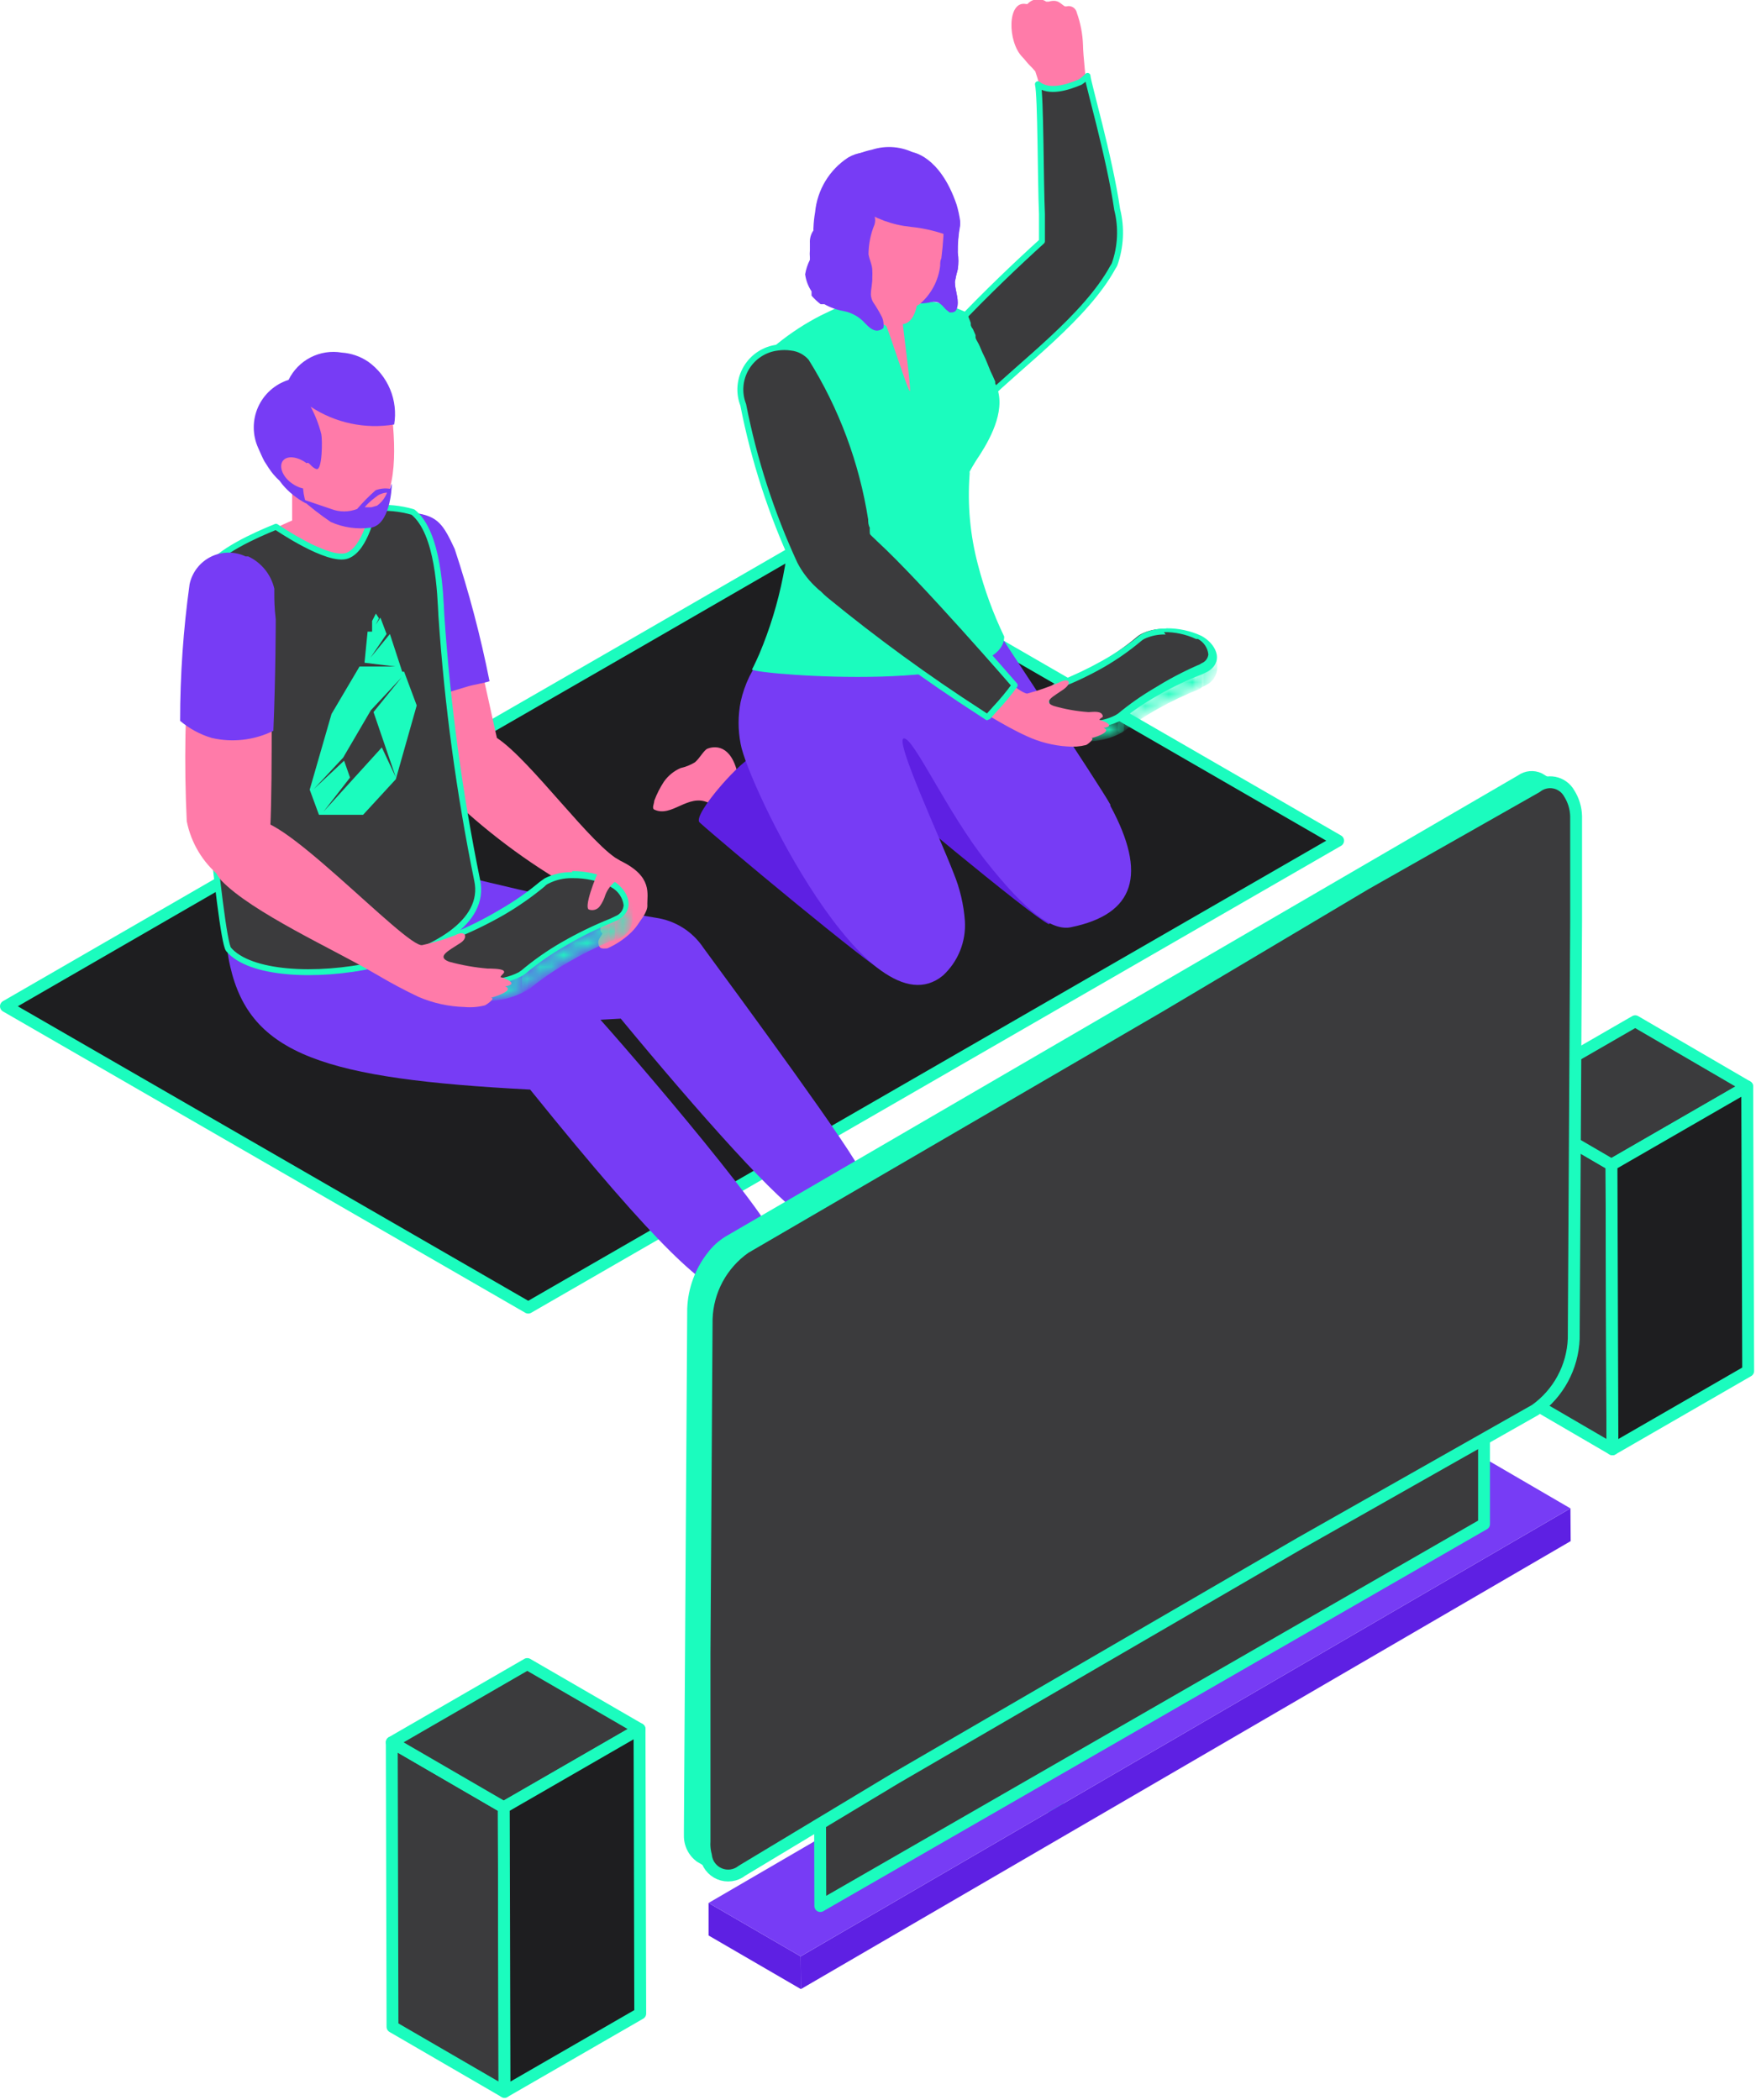 <svg xmlns="http://www.w3.org/2000/svg" fill="none" viewBox="0 0 148 177" height="177" width="148">
<g clip-path="url(#clip0_261_100)">
<path stroke-linejoin="round" stroke-linecap="round" stroke="#1BFCBE" fill="#3B3B3D" d="M135.899 122.16L126.459 116.66L126.379 92.68L135.819 98.18L135.899 122.16Z"></path>
<path stroke-linejoin="round" stroke-linecap="round" stroke="#1BFCBE" fill="#3B3B3D" d="M135.819 98.18L126.379 92.68L137.819 86.08L147.259 91.58L135.819 98.18Z"></path>
<path stroke-linejoin="round" stroke-linecap="round" stroke="#1BFCBE" fill="#1E1E20" d="M147.26 91.58L147.34 115.56L135.9 122.16L135.82 98.18L147.26 91.58Z"></path>
<path fill="#5E20E3" d="M59.719 160.4V163.14L67.499 167.66L67.479 164.9L59.719 160.4Z"></path>
<path fill="#FF7BA9" d="M91.799 22.52C89.319 23.1 87.799 17.72 87.799 17.2C87.699 14.78 87.959 12.18 87.978 10.82C88.039 9.189 87.795 7.561 87.259 6.02C87.096 5.824 86.923 5.637 86.739 5.46C86.539 5.26 86.379 5.02 86.179 4.82C84.899 3.54 84.879 0.02 86.478 0.34H86.599C86.792 0.119 87.059 -0.023 87.351 -0.06C87.642 -0.097 87.936 -0.026 88.179 0.14C88.179 0.14 88.319 0.14 88.379 0.14C89.199 -0.1 89.379 0.34 89.759 0.54H89.879C89.972 0.513 90.07 0.506 90.166 0.519C90.262 0.533 90.355 0.566 90.438 0.616C90.52 0.667 90.592 0.735 90.647 0.814C90.703 0.894 90.74 0.985 90.759 1.08C91.072 1.954 91.247 2.872 91.278 3.8C91.278 4.56 91.559 7.02 91.539 7.02C92.259 10.72 93.199 12.58 93.839 16.82C94.159 19 94.659 21.86 91.799 22.52Z"></path>
<path stroke-linejoin="round" stroke-linecap="round" stroke-width="0.5" stroke="#1BFCBE" fill="#3B3B3D" d="M93.939 22.28C93.899 22.364 93.853 22.445 93.799 22.52C91.519 26.72 85.979 30.76 83.099 33.62L80.539 27.44C83.079 24.74 85.918 22.06 87.818 20.34C87.818 19.46 87.818 18.34 87.818 18.04C87.698 15.46 87.719 8.04 87.478 7.1C88.418 7.86 89.939 7.38 91.039 6.92C91.263 6.769 91.471 6.595 91.659 6.4C91.659 6.88 93.499 13.14 94.159 17.66C94.542 19.189 94.465 20.796 93.939 22.28Z"></path>
<path stroke-linejoin="round" stroke-linecap="round" stroke="#1BFCBE" fill="#1E1E20" d="M0.5 84.82L44.52 110.22L112.78 70.86L68.76 45.44L53.6 54.2L21.14 72.9L0.5 84.82Z"></path>
<path fill="#1BFCBE" d="M77.398 100.02C77.061 100.869 76.463 101.587 75.689 102.073C74.916 102.558 74.009 102.785 73.099 102.72C72.727 102.617 72.344 102.563 71.959 102.56C71.611 102.612 71.289 102.774 71.039 103.02L70.799 103.14C70.319 103.36 69.179 103.78 68.659 103.14C68.468 102.893 68.293 102.632 68.139 102.36C67.866 101.928 67.715 101.431 67.699 100.92C67.699 99.48 69.318 98.92 69.318 98.92C69.651 98.939 69.985 98.939 70.318 98.92H72.039H72.818C73.538 98.92 74.278 98.8 74.939 98.78C76.418 98.68 77.538 98.92 77.398 100.02Z"></path>
<path fill="#773CF5" d="M37.018 73.36C37.018 73.36 49.018 76.38 55.278 77.36C56.084 77.476 56.857 77.76 57.547 78.194C58.236 78.629 58.826 79.203 59.278 79.88C62.218 83.88 72.258 97.54 72.558 98.8C72.918 100.46 69.439 103.14 67.879 102.54C65.979 101.82 58.778 93.68 52.318 85.86C31.218 86.86 30.019 92.4 26.539 80.22C25.679 77.38 37.018 73.36 37.018 73.36Z"></path>
<path fill="#1BFCBE" d="M71.259 106.32C70.957 107.241 70.37 108.041 69.582 108.606C68.794 109.171 67.848 109.47 66.879 109.46C66.473 109.421 66.065 109.421 65.659 109.46C65.287 109.538 64.95 109.734 64.699 110.02L64.478 110.14C63.978 110.4 62.779 110.92 62.219 110.28C61.986 110.034 61.778 109.766 61.599 109.48C61.292 109.042 61.106 108.532 61.059 108C61.081 107.517 61.242 107.051 61.523 106.658C61.803 106.264 62.19 105.959 62.639 105.78C62.992 105.798 63.346 105.798 63.699 105.78C64.159 105.78 64.759 105.78 65.519 105.6L66.339 105.48C67.099 105.48 67.879 105.26 68.579 105.22C70.119 104.98 71.259 105.18 71.259 106.32Z"></path>
<path fill="#773CF5" d="M28.242 74.38L31.042 80.62L46.722 83.76C47.019 83.799 47.313 83.859 47.602 83.94C48.31 84.147 48.984 84.457 49.602 84.86C51.002 86.26 65.062 102.5 65.602 105C65.902 106.68 63.462 109.62 61.822 109.26C59.502 108.78 55.682 105.48 44.682 91.84C27.382 90.94 21.102 88.92 19.402 81.46C17.262 72.36 28.242 74.38 28.242 74.38Z"></path>
<path fill="#FF7BA9" d="M32.099 50.02V42.94C30.479 42.94 28.679 42.94 27.999 42.94C25.299 42.94 17.219 47.2 17.219 49.92C17.219 52.64 27.718 61.02 30.439 61.02C32.438 61.02 33.138 54.64 33.398 50.04L32.099 50.02Z"></path>
<path fill="#FF7BA9" d="M32.32 47.88C32.44 49.42 33.34 49.88 33.86 51.36C35.36 55.56 34.28 55.36 34.72 59.8C34.741 62.367 35.718 64.835 37.46 66.72C40.744 69.942 44.435 72.718 48.44 74.98C49.701 76.117 50.686 77.526 51.32 79.1C52.22 79.84 54.6 77.32 54.56 76.34C54.52 75.36 55.06 73.9 52.3 72.56C49.98 71.44 44.74 64.08 41.88 62.2C41.38 60.08 39 48.62 38 46.52C37 44.42 36.9 43.48 34.88 43.24C33.1 43.36 34.46 44.76 34.26 44.68C31.26 43.78 32.28 47.32 32.32 47.88Z"></path>
<path fill="#FF7BA9" d="M54.242 76.98C54 77.649 53.593 78.247 53.062 78.72C52.506 79.226 51.871 79.638 51.182 79.94C50.842 79.94 50.462 80.08 50.422 79.4C50.422 79.12 50.822 78.72 50.762 78.66C50.702 78.6 50.302 78.3 51.002 77.64C51.271 77.406 51.566 77.205 51.882 77.04C52.161 76.871 52.428 76.684 52.682 76.48C53.018 76.12 53.271 75.689 53.422 75.22C53.623 75.285 53.8 75.409 53.929 75.577C54.057 75.745 54.131 75.948 54.142 76.16C54.202 76.48 54.202 76.74 54.242 76.98Z"></path>
<path fill="#773CF5" d="M39.358 57.88C38.258 58.2 37.179 58.56 36.079 58.82L34.659 59.06C34.399 55.36 35.278 55.32 33.858 51.36C33.338 49.9 32.438 49.36 32.318 47.88C32.318 47.32 31.298 43.88 34.318 44.68C34.518 44.68 33.158 43.36 34.938 43.24C36.938 43.48 37.378 44.26 38.318 46.26C39.528 49.916 40.511 53.643 41.259 57.42C40.819 57.58 39.838 57.72 39.358 57.88Z"></path>
<path stroke-linejoin="round" stroke-linecap="round" stroke-width="0.5" stroke="#1BFCBE" fill="#3B3B3D" d="M19.262 80.02C18.522 79.1 16.602 56.98 16.602 56.98C16.762 55.56 16.601 49.48 17.481 48C18.361 46.52 21.482 45.12 23.262 44.4C23.262 44.4 27.662 47.42 29.262 46.84C30.862 46.26 31.481 42.84 31.481 42.84C32.598 42.738 33.725 42.847 34.802 43.16C36.982 44.9 37.102 50.1 37.202 51.92C37.71 59.412 38.718 66.862 40.222 74.22C41.682 81.22 22.802 84.22 19.262 80.02Z"></path>
<path fill="#FF7BA9" d="M28.82 46.16C28.03 46.336 27.205 46.259 26.461 45.94C25.672 45.599 25.023 44.999 24.621 44.24V40.7L29.86 40.16L30.041 44.52C29.821 45.26 29.56 46.02 28.82 46.16Z"></path>
<mask height="4" width="3" y="76" x="51" maskUnits="userSpaceOnUse" style="mask-type:luminance" id="mask0_261_100">
<path fill="white" d="M53.06 77.46V76.26C53.051 76.547 52.962 76.827 52.803 77.067C52.644 77.307 52.422 77.498 52.161 77.62L51.641 77.86V79.08L52.161 78.84C52.424 78.715 52.646 78.52 52.805 78.276C52.964 78.033 53.052 77.75 53.06 77.46Z"></path>
</mask>
<g mask="url(#mask0_261_100)">
<path stroke-linejoin="round" stroke-linecap="round" stroke-width="0.5" stroke="#1BFCBE" fill="#1BFCBE" d="M51.641 77.86V79.08L52.161 78.84C52.424 78.715 52.646 78.52 52.805 78.276C52.964 78.033 53.052 77.75 53.06 77.46V76.26C53.051 76.547 52.962 76.827 52.803 77.067C52.644 77.307 52.422 77.498 52.161 77.62L51.641 77.86Z"></path>
</g>
<mask height="4" width="2" y="80" x="36" maskUnits="userSpaceOnUse" style="mask-type:luminance" id="mask1_261_100">
<path fill="white" d="M36.723 80.38V81.58C36.745 81.96 36.876 82.325 37.1 82.633C37.323 82.942 37.629 83.18 37.982 83.32V82.02C37.643 81.887 37.346 81.664 37.124 81.375C36.902 81.086 36.763 80.742 36.723 80.38Z"></path>
</mask>
<g mask="url(#mask1_261_100)">
<path fill="#1D2124" d="M36.723 80.38V81.58C36.745 81.96 36.876 82.325 37.1 82.633C37.323 82.942 37.629 83.18 37.982 83.32V82.02C37.635 81.878 37.336 81.642 37.116 81.338C36.897 81.034 36.768 80.674 36.743 80.3L36.723 80.38Z"></path>
</g>
<mask height="7" width="8" y="77" x="44" maskUnits="userSpaceOnUse" style="mask-type:luminance" id="mask2_261_100">
<path fill="white" d="M44.242 82.14V83.34C45.289 82.469 46.406 81.686 47.582 81C48.867 80.242 50.204 79.574 51.582 79V77.78C50.2 78.346 48.863 79.014 47.582 79.78C46.401 80.466 45.283 81.256 44.242 82.14Z"></path>
</mask>
<g mask="url(#mask2_261_100)">
<path stroke-linejoin="round" stroke-linecap="round" stroke-width="0.5" stroke="#1BFCBE" fill="#1BFCBE" d="M44.242 82.14V83.34C45.289 82.469 46.406 81.686 47.582 81C48.867 80.242 50.204 79.574 51.582 79V77.78C50.2 78.346 48.863 79.014 47.582 79.78C46.401 80.459 45.284 81.243 44.242 82.12V82.14Z"></path>
</g>
<mask height="2" width="2" y="82" x="37" maskUnits="userSpaceOnUse" style="mask-type:luminance" id="mask3_261_100">
<path fill="white" d="M37.961 82.019V83.24L38.161 83.359V82.219L37.961 82.019Z"></path>
</mask>
<g mask="url(#mask3_261_100)">
<path fill="#1D2124" d="M37.962 82.019V83.24L38.162 83.359V82.219L37.941 82.1L37.962 82.019Z"></path>
</g>
<mask height="3" width="7" y="82" x="38" maskUnits="userSpaceOnUse" style="mask-type:luminance" id="mask4_261_100">
<path fill="white" d="M38.18 82.22V83.44C39.075 83.884 40.06 84.115 41.06 84.115C42.059 84.115 43.044 83.884 43.94 83.44L44.24 83.24V82.04L43.94 82.22C43.046 82.669 42.06 82.902 41.06 82.902C40.059 82.902 39.074 82.669 38.18 82.22Z"></path>
</mask>
<g mask="url(#mask4_261_100)">
<path stroke-linejoin="round" stroke-linecap="round" stroke-width="0.5" stroke="#1BFCBE" fill="#1BFCBE" d="M38.18 82.22V83.44C39.075 83.884 40.06 84.115 41.06 84.115C42.059 84.115 43.044 83.884 43.94 83.44L44.24 83.24V82.04L43.94 82.22C43.046 82.669 42.06 82.902 41.06 82.902C40.059 82.902 39.074 82.669 38.18 82.22Z"></path>
</g>
<path fill="#3B3B3D" d="M41.263 82.7C40.26 82.729 39.267 82.494 38.383 82.02L38.183 81.88C37.876 81.757 37.61 81.551 37.412 81.287C37.215 81.022 37.094 80.709 37.062 80.38C37.082 80.082 37.182 79.794 37.351 79.548C37.52 79.301 37.751 79.105 38.023 78.98L38.343 78.82C39.724 78.254 41.061 77.586 42.343 76.82C43.541 76.132 44.679 75.342 45.743 74.46C45.856 74.349 45.984 74.255 46.123 74.18C46.802 73.831 47.56 73.665 48.322 73.7C49.428 73.688 50.522 73.928 51.523 74.4L51.703 74.52C52.019 74.69 52.287 74.936 52.482 75.237C52.678 75.537 52.795 75.882 52.822 76.24C52.809 76.475 52.732 76.703 52.598 76.897C52.464 77.091 52.278 77.244 52.062 77.34C51.91 77.429 51.75 77.502 51.583 77.56C50.206 78.135 48.87 78.803 47.583 79.56C46.391 80.248 45.26 81.038 44.203 81.92L43.942 82.1C43.121 82.501 42.216 82.7 41.303 82.68L41.263 82.7Z"></path>
<path fill="#1BFCBE" d="M48.301 74.02C49.358 74.012 50.402 74.238 51.361 74.68L51.542 74.8C51.818 74.952 52.054 75.167 52.231 75.428C52.408 75.688 52.521 75.987 52.561 76.3C52.547 76.494 52.481 76.681 52.368 76.84C52.255 76.999 52.101 77.123 51.922 77.2L51.462 77.42C50.042 77.987 48.665 78.656 47.341 79.42C46.139 80.11 45.001 80.907 43.941 81.8L43.702 81.96C42.922 82.355 42.055 82.547 41.181 82.52C40.226 82.546 39.28 82.319 38.441 81.86L38.221 81.72C37.954 81.617 37.721 81.444 37.544 81.218C37.368 80.993 37.257 80.724 37.221 80.44C37.246 80.184 37.34 79.94 37.491 79.733C37.642 79.525 37.846 79.362 38.082 79.26L38.341 79.12C39.759 78.548 41.136 77.88 42.462 77.12C43.672 76.416 44.822 75.613 45.901 74.72C45.99 74.618 46.099 74.537 46.221 74.48C46.84 74.164 47.527 74.006 48.221 74.02M48.221 73.52C47.416 73.493 46.618 73.672 45.901 74.04L45.481 74.34C44.433 75.218 43.309 76.001 42.122 76.68C40.84 77.446 39.503 78.115 38.122 78.68L37.801 78.84C37.465 78.98 37.178 79.219 36.982 79.527C36.786 79.834 36.689 80.195 36.705 80.559C36.72 80.923 36.847 81.274 37.068 81.564C37.289 81.854 37.594 82.069 37.941 82.18L38.162 82.3C39.054 82.753 40.041 82.989 41.042 82.989C42.042 82.989 43.029 82.753 43.922 82.3L44.221 82.12C45.263 81.242 46.38 80.459 47.561 79.78C48.842 79.014 50.179 78.345 51.561 77.78L52.082 77.54C53.582 76.68 53.022 75.12 51.742 74.28L51.521 74.16C50.491 73.668 49.363 73.415 48.221 73.42V73.52Z"></path>
<path fill="#FF7BA9" d="M21.259 69.44C22.639 67.26 34.279 80 35.599 79.66C36.533 79.462 37.45 79.188 38.339 78.84C39.279 78.32 39.498 79.06 38.778 79.5C37.758 80.16 36.779 80.64 37.839 81.06C38.906 81.353 39.996 81.547 41.099 81.64C41.359 81.64 42.259 81.64 42.439 81.82C42.619 82 42.279 82.12 42.179 82.36C42.679 82.48 43.739 82.96 42.579 83.14C43.459 83.5 41.519 84.08 41.358 84.1C41.858 84.1 40.979 84.7 40.879 84.74C40.311 84.885 39.722 84.933 39.139 84.88C37.803 84.842 36.486 84.55 35.259 84.02C34.119 83.48 32.959 82.86 31.839 82.2L31.419 81.96C28.319 80.12 21.199 76.9 18.639 74.2C16.779 72.02 19.899 71.64 21.259 69.44Z"></path>
<path fill="#FF7BA9" d="M16 54.68C15.595 59.515 15.508 64.373 15.74 69.22C16.1 71.042 17.082 72.683 18.519 73.86C18.899 73.6 22.359 72.7 22.519 72.24C22.999 70.64 22.879 61.84 22.899 54.88L16 54.68Z"></path>
<path fill="#773CF5" d="M17.84 62.2C16.863 61.908 15.958 61.418 15.18 60.76C15.182 56.906 15.449 53.057 15.979 49.24C16.085 48.745 16.302 48.279 16.612 47.879C16.923 47.479 17.32 47.154 17.773 46.929C18.227 46.704 18.727 46.584 19.233 46.579C19.74 46.574 20.242 46.684 20.7 46.9H20.92C21.469 47.157 21.952 47.536 22.333 48.007C22.714 48.478 22.983 49.03 23.12 49.62C23.12 49.82 23.12 50.02 23.12 50.2C23.12 50.38 23.12 51.24 23.24 52.2C23.24 52.2 23.24 56.76 23.04 61.6C21.428 62.395 19.59 62.607 17.84 62.2Z"></path>
<path fill="#FF7BA9" d="M31.619 43.34C30.948 43.859 30.103 44.102 29.259 44.02C27.949 43.727 26.728 43.123 25.699 42.261C24.542 41.14 23.653 39.773 23.099 38.261C23.036 38.078 22.989 37.891 22.959 37.7C22.319 34.541 25.159 33.6 27.239 31.701C29.319 29.8 32.398 30.101 32.898 33.821C33.398 37.541 33.539 41.62 31.619 43.34Z"></path>
<path fill="#773CF5" d="M31.021 30.48C30.361 30.035 29.596 29.773 28.802 29.72C27.907 29.567 26.986 29.709 26.179 30.124C25.371 30.538 24.719 31.204 24.321 32.02C23.755 32.199 23.233 32.496 22.79 32.891C22.347 33.286 21.993 33.772 21.751 34.314C21.509 34.856 21.385 35.444 21.387 36.038C21.389 36.632 21.516 37.219 21.762 37.76C21.922 38.12 22.081 38.5 22.281 38.88L22.642 39.44C22.899 39.839 23.208 40.202 23.561 40.52L23.802 40.84C24.357 41.499 25.037 42.042 25.802 42.44C25.436 41.363 25.436 40.196 25.802 39.12C25.982 38.74 26.202 39.42 26.682 39.54C27.162 39.66 27.182 37.12 27.082 36.6C26.88 35.792 26.577 35.013 26.182 34.28C28.255 35.651 30.77 36.187 33.222 35.78C33.388 34.779 33.27 33.752 32.881 32.815C32.492 31.878 31.848 31.069 31.021 30.48Z"></path>
<path fill="#FF7BA9" d="M26.519 40.94C26.159 41.38 25.279 41.26 24.519 40.68C23.759 40.1 23.499 39.26 23.859 38.82C24.219 38.38 25.099 38.48 25.859 39.06C26.619 39.64 26.879 40.48 26.519 40.94Z"></path>
<path fill="#773CF5" d="M32.842 41.2C32.445 41.138 32.039 41.179 31.662 41.32C31.106 41.809 30.584 42.337 30.102 42.9C29.394 43.176 28.609 43.176 27.901 42.9L25.901 42.22C25.699 42.169 25.51 42.074 25.348 41.943C25.185 41.812 25.054 41.647 24.962 41.46H24.742L25.102 41.76L25.321 42C26.128 42.724 26.984 43.392 27.882 44C28.93 44.465 30.085 44.631 31.222 44.48C32.842 44.28 33.022 41.26 33.022 40.8C32.941 40.84 32.902 41.2 32.842 41.2ZM31.781 42.62L31.302 42.76H30.742C30.742 42.76 30.962 42.4 31.882 41.74C32.108 41.61 32.362 41.535 32.622 41.52C32.457 41.962 32.164 42.344 31.781 42.62Z"></path>
<path fill="#FF7BA9" d="M51.08 72.299C51.262 72.24 51.458 72.24 51.639 72.299C51.761 72.305 51.879 72.334 51.989 72.386C52.099 72.437 52.197 72.51 52.279 72.6C52.819 73.379 51.879 74.32 51.859 74.299C51.481 74.597 51.191 74.991 51.019 75.439C50.919 75.776 50.764 76.094 50.559 76.379C50.456 76.524 50.308 76.63 50.138 76.68C49.967 76.731 49.785 76.724 49.62 76.659C49.26 76.46 49.959 74.359 50.859 72.519C50.909 72.426 50.987 72.35 51.08 72.299Z"></path>
<path fill="#FF7BA9" d="M65.101 68.64C63.722 67.729 62.665 66.406 62.081 64.86C61.401 62.54 59.961 62.98 59.641 63.1C59.321 63.22 58.981 63.92 58.561 64.26C58.189 64.484 57.784 64.646 57.361 64.74C56.799 64.986 56.316 65.38 55.961 65.88C55.629 66.388 55.353 66.931 55.141 67.5C55.141 67.74 54.921 68.12 55.141 68.24C56.621 68.94 57.981 66.86 59.701 67.66C60.321 67.94 60.661 68.6 61.201 69.02C61.71 69.449 62.313 69.751 62.961 69.9C63.639 70.071 64.356 69.971 64.961 69.62C65.245 69.448 65.481 69.208 65.649 68.921C65.816 68.635 65.91 68.311 65.921 67.98L65.101 68.64Z"></path>
<path fill="#5E20E3" d="M76.621 60.02C81.372 62.645 85.942 65.585 90.301 68.82C90.588 69.572 90.718 70.375 90.681 71.18C90.602 72.291 90.198 73.355 89.521 74.24C88.961 75.04 89.26 77.359 88.4 77.9C86.96 77.26 74.041 66.46 72.521 65.059C71.841 64.359 75.741 60.02 76.621 60.02Z"></path>
<path fill="#5E20E3" d="M63.661 63.7C64.341 63.7 71.421 69.3 76.761 73.08C77.115 73.973 77.23 74.943 77.093 75.894C76.956 76.845 76.573 77.744 75.98 78.5C75.42 79.3 75.7 81.62 74.86 82.16C73.4 81.52 60.481 70.72 58.961 69.32C58.301 68.7 62.761 63.68 63.661 63.7Z"></path>
<path fill="#773CF5" d="M90.243 78.16C88.663 78.48 86.442 76.82 83.122 72.62C79.802 68.42 77.002 62.16 76.182 62.24C75.362 62.32 79.202 70.54 80.382 73.62C80.905 74.895 81.222 76.245 81.322 77.62C81.376 78.475 81.241 79.332 80.922 80.128C80.604 80.924 80.111 81.638 79.482 82.22C73.262 87.38 63.002 66.06 62.422 62.7C62.193 61.531 62.193 60.329 62.422 59.16C62.584 58.42 62.833 57.702 63.163 57.02C63.593 56.178 64.095 55.376 64.662 54.62V54.74C65.043 55.56 83.062 51.46 83.582 52.4C84.102 53.34 92.602 66.04 93.582 67.82V67.92C96.702 73.68 95.683 77.06 90.243 78.16Z"></path>
<path fill="#FF7BA9" d="M71.34 24.32L77.34 34.74L77.58 24.32H71.34Z"></path>
<path fill="#1BFCBE" d="M84.639 53.66C84.639 58.48 64.019 56.9 63.379 56.44C63.379 56.44 63.659 55.9 63.999 55.12C64.886 53.014 65.556 50.822 65.999 48.58C66.226 47.465 66.38 46.336 66.459 45.2C66.489 44.607 66.489 44.013 66.459 43.42C66.459 39.3 64.198 35.42 63.778 33.42C63.657 32.964 63.597 32.493 63.599 32.02C63.617 31.553 63.755 31.099 63.999 30.7C64.405 30.021 64.933 29.425 65.559 28.94C66.688 28.031 67.908 27.24 69.199 26.58L70.539 25.94H70.679C72.066 26.29 73.409 26.8 74.679 27.46C74.779 27.46 76.519 32.96 76.679 32.96C76.839 32.96 76.059 27.32 76.099 27.32C77.199 27.2 77.339 25.32 77.339 25.32C78.241 25.352 79.135 25.5 79.999 25.76C80.517 25.93 81.024 26.131 81.519 26.36V26.48L81.659 26.8C81.659 26.8 81.758 27.06 81.818 27.22V27.34C81.818 27.54 81.979 27.7 81.999 27.74L82.219 28.24V28.4C82.219 28.58 82.379 28.78 82.499 29.02C82.619 29.26 82.759 29.66 82.919 29.96C83.079 30.26 83.319 30.9 83.478 31.28L83.659 31.66L83.879 32.16V32.32C84.879 34.32 83.579 36.78 82.599 38.32C82.28 38.784 81.986 39.265 81.719 39.76C81.73 39.847 81.73 39.934 81.719 40.02C81.531 42.562 81.768 45.117 82.419 47.58C82.959 49.674 83.703 51.711 84.639 53.66Z"></path>
<path fill="#773CF5" d="M80.722 21.3C80.792 21.764 80.792 22.236 80.722 22.7C80.623 23.049 80.542 23.403 80.481 23.76C80.481 24.44 80.782 25.08 80.702 25.76C80.622 26.44 80.202 26.32 80.042 26.34L79.762 26.12C79.642 26.02 79.541 25.88 79.441 25.78C79.334 25.671 79.214 25.577 79.082 25.5C78.835 25.421 78.568 25.421 78.321 25.5C77.753 25.61 77.17 25.61 76.602 25.5C76.232 25.42 75.87 25.306 75.522 25.16C75.352 23.337 75.004 21.535 74.481 19.78C74.15 18.995 73.981 18.152 73.981 17.3C73.981 16.448 74.15 15.605 74.481 14.82C74.68 14.315 75.002 13.868 75.418 13.518C75.834 13.169 76.329 12.929 76.861 12.82C76.861 12.82 79.202 13.08 80.622 17.24C80.756 17.686 80.856 18.14 80.922 18.6C80.932 18.74 80.932 18.881 80.922 19.02C80.783 19.772 80.716 20.536 80.722 21.3Z"></path>
<path fill="#773CF5" d="M76.82 12.86C76.82 12.86 79.161 13.12 80.581 17.28C80.715 17.726 80.815 18.18 80.881 18.64C80.891 18.78 80.891 18.921 80.881 19.06C80.758 19.8 80.704 20.55 80.721 21.3C80.791 21.764 80.791 22.236 80.721 22.7C80.621 23.049 80.541 23.403 80.481 23.76C80.481 24.44 80.801 25.08 80.701 25.76C80.66 25.911 80.606 26.058 80.541 26.2C80.163 25.887 79.914 25.446 79.841 24.96C79.824 23.093 79.63 21.231 79.261 19.4C78.907 18.289 78.286 17.282 77.453 16.466C76.62 15.65 75.599 15.051 74.481 14.72C74.69 14.243 75.012 13.825 75.42 13.5C75.828 13.176 76.308 12.957 76.82 12.86Z"></path>
<path fill="#773CF5" d="M69.441 20.68C69.676 21.141 69.987 21.56 70.361 21.92C71.801 23.32 72.601 24.579 73.521 25.02C73.892 25.173 74.299 25.219 74.696 25.151C75.092 25.084 75.461 24.907 75.761 24.64C77.092 23.627 78.136 22.284 78.788 20.744C79.441 19.204 79.679 17.52 79.481 15.86C79.312 15.245 79.02 14.671 78.623 14.173C78.227 13.674 77.734 13.261 77.173 12.958C76.612 12.656 75.996 12.47 75.362 12.411C74.727 12.353 74.087 12.424 73.481 12.62C72.775 12.766 72.099 13.03 71.481 13.4C70.476 14.067 69.696 15.022 69.242 16.14C69.082 16.559 68.967 16.995 68.901 17.439C68.753 18.549 68.941 19.678 69.441 20.68Z"></path>
<path fill="#FF7BA9" d="M71.26 20.34C71.455 21.909 71.987 23.416 72.82 24.76L73.14 24.98L73.279 25.08L73.94 25.44H74.14L74.64 25.66H74.86L75.5 25.86H75.76C75.993 25.88 76.227 25.88 76.46 25.86H77.04C77.195 25.814 77.343 25.747 77.48 25.66C78.462 24.839 79.093 23.672 79.24 22.4C79.24 22.18 79.24 21.98 79.34 21.76C79.496 20.553 79.569 19.337 79.56 18.12C79.56 15.74 78.18 14.8 76.64 15.08H76.38H76.12C75.755 15.206 75.406 15.373 75.08 15.58C73.04 17.12 70.7 17.2 71.26 20.34Z"></path>
<path fill="#773CF5" d="M73.262 14.14C73.022 14.14 73.442 13.94 73.623 13.68C74.642 12.2 75.622 12.82 76.882 13.54C78.537 14.719 79.754 16.415 80.342 18.36V20.02C79.192 19.546 77.98 19.243 76.743 19.12C75.215 18.962 73.75 18.426 72.482 17.56C69.862 16.54 74.582 16.84 73.262 14.14Z"></path>
<path fill="#773CF5" d="M67.859 23.12C67.928 23.635 68.112 24.128 68.399 24.56V24.82V24.92C68.628 25.185 68.883 25.426 69.16 25.64H69.26H69.48C69.982 25.925 70.531 26.121 71.1 26.22C71.805 26.354 72.446 26.72 72.92 27.26C73.22 27.56 73.62 27.98 74.1 27.84C74.235 27.807 74.36 27.738 74.46 27.64C74.48 27.494 74.48 27.346 74.46 27.2C74.446 27.056 74.412 26.915 74.359 26.78C74.131 26.323 73.871 25.881 73.58 25.46C73.477 25.269 73.415 25.057 73.399 24.84C73.399 24.36 73.54 23.88 73.519 23.36C73.529 23.174 73.529 22.987 73.519 22.8C73.519 22.34 73.28 21.9 73.2 21.44C73.204 20.582 73.374 19.733 73.7 18.94C73.781 18.693 73.781 18.427 73.7 18.18C73.82 18.18 73.86 17.9 73.7 17.82C74.036 16.935 74.444 16.079 74.92 15.26C75.66 14.04 74.4 12.66 72.72 12.86C72.281 12.912 71.859 13.055 71.48 13.28C70.701 13.789 70.047 14.467 69.565 15.263C69.084 16.06 68.789 16.954 68.7 17.88C68.624 18.317 68.576 18.758 68.56 19.2C68.551 19.273 68.551 19.347 68.56 19.42C68.339 19.735 68.233 20.116 68.26 20.5V21.08C68.24 21.287 68.24 21.494 68.26 21.7V21.9C68.067 22.285 67.931 22.696 67.859 23.12Z"></path>
<mask height="3" width="2" y="55" x="101" maskUnits="userSpaceOnUse" style="mask-type:luminance" id="mask5_261_100">
<path fill="white" d="M102.342 56.3V55.22C102.333 55.477 102.254 55.727 102.113 55.942C101.972 56.157 101.775 56.33 101.542 56.44L101.082 56.66V57.74C101.243 57.682 101.397 57.609 101.542 57.52C101.775 57.41 101.972 57.237 102.113 57.022C102.254 56.807 102.333 56.557 102.342 56.3Z"></path>
</mask>
<g mask="url(#mask5_261_100)">
<path stroke-linejoin="round" stroke-linecap="round" stroke-width="0.5" stroke="#1BFCBE" fill="#1BFCBE" d="M101.082 56.66V57.74C101.243 57.682 101.397 57.609 101.542 57.52C101.775 57.41 101.972 57.237 102.113 57.022C102.254 56.807 102.333 56.557 102.342 56.3V55.22C102.333 55.477 102.254 55.727 102.113 55.942C101.972 56.157 101.775 56.33 101.542 56.44L101.082 56.66Z"></path>
</g>
<mask height="4" width="2" y="58" x="87" maskUnits="userSpaceOnUse" style="mask-type:luminance" id="mask6_261_100">
<path fill="white" d="M87.781 58.9V60.02C87.81 60.352 87.928 60.67 88.121 60.941C88.315 61.212 88.578 61.426 88.882 61.56V60.48C88.572 60.342 88.305 60.122 88.111 59.844C87.917 59.565 87.803 59.239 87.781 58.9Z"></path>
</mask>
<g mask="url(#mask6_261_100)">
<path fill="#1D2124" d="M87.781 58.9V60.02C87.81 60.352 87.928 60.67 88.121 60.941C88.315 61.212 88.578 61.426 88.882 61.56V60.48C88.578 60.346 88.315 60.132 88.121 59.861C87.928 59.59 87.81 59.272 87.781 58.94V58.9Z"></path>
</g>
<mask height="6" width="8" y="56" x="94" maskUnits="userSpaceOnUse" style="mask-type:luminance" id="mask7_261_100">
<path fill="white" d="M94.461 60.46V61.54C95.395 60.79 96.392 60.121 97.44 59.54C98.606 58.885 99.816 58.31 101.061 57.82V56.74C99.812 57.222 98.602 57.797 97.44 58.46C96.395 59.046 95.399 59.715 94.461 60.46Z"></path>
</mask>
<g mask="url(#mask7_261_100)">
<path stroke-linejoin="round" stroke-linecap="round" stroke-width="0.5" stroke="#1BFCBE" fill="#1BFCBE" d="M94.462 60.46V61.54C95.396 60.79 96.393 60.121 97.441 59.54C98.608 58.885 99.817 58.31 101.062 57.82V56.74C99.814 57.222 98.603 57.797 97.441 58.46C96.389 59.045 95.386 59.714 94.441 60.46H94.462Z"></path>
</g>
<mask height="2" width="2" y="60" x="88" maskUnits="userSpaceOnUse" style="mask-type:luminance" id="mask8_261_100">
<path fill="white" d="M88.883 60.44V61.52L89.083 61.64V60.56L88.883 60.44Z"></path>
</mask>
<g mask="url(#mask8_261_100)">
<path fill="#1D2124" d="M88.883 60.44V61.52L89.083 61.64V60.56L88.883 60.44Z"></path>
</g>
<mask height="3" width="6" y="60" x="89" maskUnits="userSpaceOnUse" style="mask-type:luminance" id="mask9_261_100">
<path fill="white" d="M89.082 60.56V61.64C89.881 62.035 90.76 62.24 91.651 62.24C92.543 62.24 93.422 62.035 94.222 61.64L94.481 61.46V60.38L94.242 60.56C93.44 60.958 92.557 61.165 91.662 61.165C90.767 61.165 89.884 60.958 89.082 60.56Z"></path>
</mask>
<g mask="url(#mask9_261_100)">
<path stroke-linejoin="round" stroke-linecap="round" stroke-width="0.5" stroke="#1BFCBE" fill="#1BFCBE" d="M89.082 60.56V61.64C89.881 62.035 90.76 62.24 91.651 62.24C92.543 62.24 93.422 62.035 94.222 61.64L94.481 61.46V60.38L94.242 60.56C93.443 60.955 92.563 61.16 91.672 61.16C90.78 61.16 89.901 60.955 89.102 60.56H89.082Z"></path>
</g>
<path fill="#3B3B3D" d="M91.764 60.94C90.873 60.965 89.991 60.758 89.204 60.34L89.004 60.22C88.74 60.104 88.511 59.922 88.339 59.69C88.167 59.459 88.058 59.186 88.023 58.9C88.044 58.638 88.135 58.387 88.286 58.172C88.438 57.957 88.644 57.787 88.884 57.68L89.144 57.54C90.396 57.053 91.612 56.479 92.783 55.82C93.847 55.198 94.857 54.489 95.804 53.7C95.907 53.607 96.021 53.526 96.144 53.46C96.761 53.142 97.45 52.991 98.144 53.02C99.118 53.013 100.082 53.225 100.964 53.64C101.282 53.785 101.556 54.011 101.76 54.295C101.963 54.58 102.089 54.912 102.124 55.26C102.115 55.466 102.048 55.665 101.932 55.835C101.815 56.004 101.653 56.138 101.464 56.22L101.023 56.42C99.77 56.913 98.554 57.495 97.384 58.16C96.31 58.775 95.292 59.485 94.344 60.28L94.124 60.42C93.395 60.794 92.582 60.974 91.764 60.94Z"></path>
<path fill="#1BFCBE" d="M98.104 53.28C99.036 53.269 99.958 53.468 100.804 53.86H100.964C101.206 53.987 101.414 54.173 101.567 54.4C101.721 54.626 101.816 54.888 101.844 55.16C101.826 55.323 101.765 55.477 101.666 55.608C101.567 55.738 101.435 55.839 101.283 55.9C101.161 55.986 101.026 56.054 100.884 56.1C99.634 56.654 98.424 57.296 97.264 58.02C96.202 58.645 95.192 59.353 94.244 60.14L94.023 60.28C93.344 60.63 92.587 60.802 91.823 60.78C90.973 60.809 90.13 60.609 89.384 60.2H89.264C89.039 60.107 88.843 59.956 88.695 59.763C88.548 59.57 88.455 59.341 88.424 59.1C88.444 58.885 88.522 58.678 88.648 58.502C88.775 58.327 88.946 58.188 89.144 58.1L89.384 57.98C90.652 57.485 91.882 56.897 93.064 56.22C94.143 55.595 95.167 54.88 96.124 54.08C96.217 53.998 96.317 53.924 96.424 53.86C96.992 53.592 97.616 53.462 98.244 53.48M98.244 52.98C97.55 52.971 96.864 53.128 96.244 53.44C96.113 53.51 95.992 53.598 95.884 53.7C94.939 54.446 93.936 55.114 92.884 55.7C91.718 56.355 90.508 56.93 89.264 57.42L88.984 57.56C87.603 58.36 87.684 59.76 89.104 60.54L89.304 60.66C90.126 61.103 91.05 61.324 91.984 61.3C92.838 61.323 93.684 61.131 94.443 60.74L94.684 60.56C95.628 59.814 96.632 59.145 97.684 58.56C98.846 57.897 100.056 57.322 101.304 56.84L101.764 56.62C103.104 55.84 102.604 54.46 101.464 53.72L101.264 53.6C100.343 53.172 99.339 52.953 98.323 52.96L98.244 52.98Z"></path>
<path fill="#FFD6BF" d="M82.36 58.52C82.974 57.918 83.644 57.376 84.36 56.9C80.96 53.88 74.961 47.68 74.041 49.16C72.801 51.16 71.22 49.84 72.94 51.66C75.653 54.404 78.575 56.931 81.68 59.22L82.36 58.52Z"></path>
<path fill="#FF7BA9" d="M92.659 60.68C92.759 60.44 93.099 60.52 92.879 60.2C92.659 59.88 91.939 60.04 91.699 60.02C90.717 59.949 89.745 59.775 88.799 59.5C87.839 59.14 88.799 58.7 89.619 58.12C90.439 57.54 90.079 57.08 89.239 57.54C88.375 57.909 87.486 58.217 86.579 58.46C86.299 58.46 85.539 57.96 84.579 57.08C83.854 57.551 83.183 58.101 82.579 58.72C82.359 58.94 82.118 59.16 81.898 59.4C82.358 59.7 82.759 59.98 83.139 60.2L83.499 60.42C84.519 61.02 85.499 61.58 86.559 62.06C87.629 62.553 88.782 62.845 89.959 62.92C90.482 62.97 91.009 62.929 91.519 62.8C91.619 62.8 92.379 62.18 91.939 62.22C92.099 62.22 93.819 61.68 93.019 61.36C94.039 61.2 93.099 60.78 92.659 60.68Z"></path>
<path stroke-linejoin="round" stroke-linecap="round" stroke="#1BFCBE" fill="#1BFCBE" d="M89.14 152.66L87.24 151.54L87.16 130.26L89.08 131.36L89.14 152.66Z"></path>
<path fill="#1BFCBE" d="M83.859 99.62L81.859 104.58L77.859 102.34C77.922 100.631 78.525 98.986 79.58 97.64L83.859 99.62Z"></path>
<path fill="#5E20E3" d="M67.481 164.9L67.501 167.66L132.38 129.9L132.36 127.14L67.481 164.9Z"></path>
<path fill="#773CF5" d="M59.719 160.4L67.479 164.9L132.359 127.14L124.599 122.62L59.719 160.4Z"></path>
<path stroke-linejoin="round" stroke-linecap="round" stroke="#1BFCBE" fill="#3B3B3D" d="M125.078 107V128.46L69.138 160.66L69.078 139.36L125.078 107Z"></path>
<path fill="#1BFCBE" d="M131.721 66.18H131.321L130.481 66.34V66.62C130.481 66.86 130.481 67.12 130.481 67.38V76.22L130.281 111.46C130.237 112.642 129.923 113.798 129.362 114.839C128.8 115.879 128.006 116.776 127.041 117.46L60.261 156.48H60.161L60.581 158L58.741 156.92C58.396 156.668 58.115 156.337 57.924 155.954C57.733 155.571 57.635 155.148 57.641 154.72V154.3L57.921 110.3C57.984 108.591 58.586 106.946 59.641 105.6C60.055 105.048 60.571 104.579 61.161 104.22L127.941 65.36C128.229 65.157 128.566 65.033 128.917 65.001C129.268 64.97 129.621 65.031 129.941 65.18L131.481 66.1L131.721 66.18Z"></path>
<path stroke-linejoin="round" stroke-linecap="round" stroke="#1BFCBE" fill="#3B3B3D" d="M132.839 68.8V72.68V77.62L132.638 112.84C132.592 114.021 132.276 115.176 131.714 116.216C131.153 117.256 130.36 118.154 129.398 118.84L109.558 130.08L75.558 149.84L75.058 150.14L62.539 157.68C62.275 157.89 61.959 158.025 61.625 158.071C61.291 158.117 60.95 158.072 60.639 157.941C60.328 157.81 60.059 157.598 59.858 157.327C59.657 157.056 59.533 156.735 59.499 156.4C59.434 156.158 59.394 155.91 59.379 155.66C59.369 155.52 59.369 155.38 59.379 155.24V150.82V139.38L59.558 111.18C59.595 109.997 59.907 108.839 60.469 107.797C61.032 106.756 61.83 105.86 62.798 105.18L97.758 84.82L105.398 80.28L115.079 74.52L126.258 68.18L129.499 66.34C129.707 66.172 129.951 66.052 130.211 65.988C130.471 65.924 130.741 65.917 131.004 65.969C131.266 66.02 131.515 66.128 131.732 66.286C131.949 66.443 132.128 66.646 132.258 66.88C132.622 67.456 132.823 68.119 132.839 68.8Z"></path>
<path stroke-linejoin="round" stroke-linecap="round" stroke="#1BFCBE" fill="#3B3B3D" d="M42.52 176.32L33.08 170.84L33.02 146.86L42.459 152.34L42.52 176.32Z"></path>
<path stroke-linejoin="round" stroke-linecap="round" stroke="#1BFCBE" fill="#3B3B3D" d="M42.459 152.34L33.02 146.86L44.44 140.26L53.9 145.74L42.459 152.34Z"></path>
<path stroke-linejoin="round" stroke-linecap="round" stroke="#1BFCBE" fill="#1E1E20" d="M53.901 145.74L53.961 169.72L42.521 176.32L42.461 152.34L53.901 145.74Z"></path>
<path fill="#1BFCBE" d="M34.062 56.62H33.901L32.861 53.44L31.222 55.44L32.582 53.44L32.062 52.06L31.662 52.66L31.941 52.12L31.682 51.72L31.361 52.34V53.24H32.062H30.981L30.722 55.86L33.321 56.18H30.302L27.941 60.18L26.102 66.56L26.882 68.68H30.602L33.361 65.68L35.122 59.46L34.062 56.62ZM31.481 60.02L33.361 65.52L32.182 63L27.262 68.42L29.502 65.54L29.002 64.12L26.441 66.52L28.922 63.86L31.262 59.86L33.861 57.08L31.481 60.02Z"></path>
<path stroke-linejoin="round" stroke-linecap="round" stroke-width="0.5" stroke="#1BFCBE" fill="#3B3B3D" d="M85.519 57.76C85.007 58.46 84.453 59.128 83.859 59.76C83.499 60.16 83.24 60.46 83.22 60.46L82.64 60.08C78.109 57.157 73.749 53.978 69.58 50.56C69.377 50.391 69.183 50.21 69 50.02C68.922 49.966 68.847 49.906 68.779 49.84L68.46 49.54C67.863 48.957 67.363 48.282 66.979 47.54C65.001 43.256 63.545 38.751 62.64 34.12C62.444 33.615 62.365 33.072 62.411 32.533C62.457 31.994 62.626 31.472 62.903 31.007C63.181 30.542 63.56 30.147 64.014 29.851C64.467 29.555 64.982 29.367 65.519 29.3C65.91 29.24 66.309 29.24 66.7 29.3C67.346 29.37 67.939 29.685 68.359 30.18C70.944 34.319 72.666 38.938 73.42 43.76C73.42 43.98 73.419 44.2 73.559 44.42C73.548 44.587 73.548 44.754 73.559 44.92L74.12 45.46C77.8 48.84 85.519 57.76 85.519 57.76Z"></path>
</g>
<defs>
<clipPath id="clip0_261_100">
<rect fill="white" height="176.82" width="147.84"></rect>
</clipPath>
</defs>
</svg>
